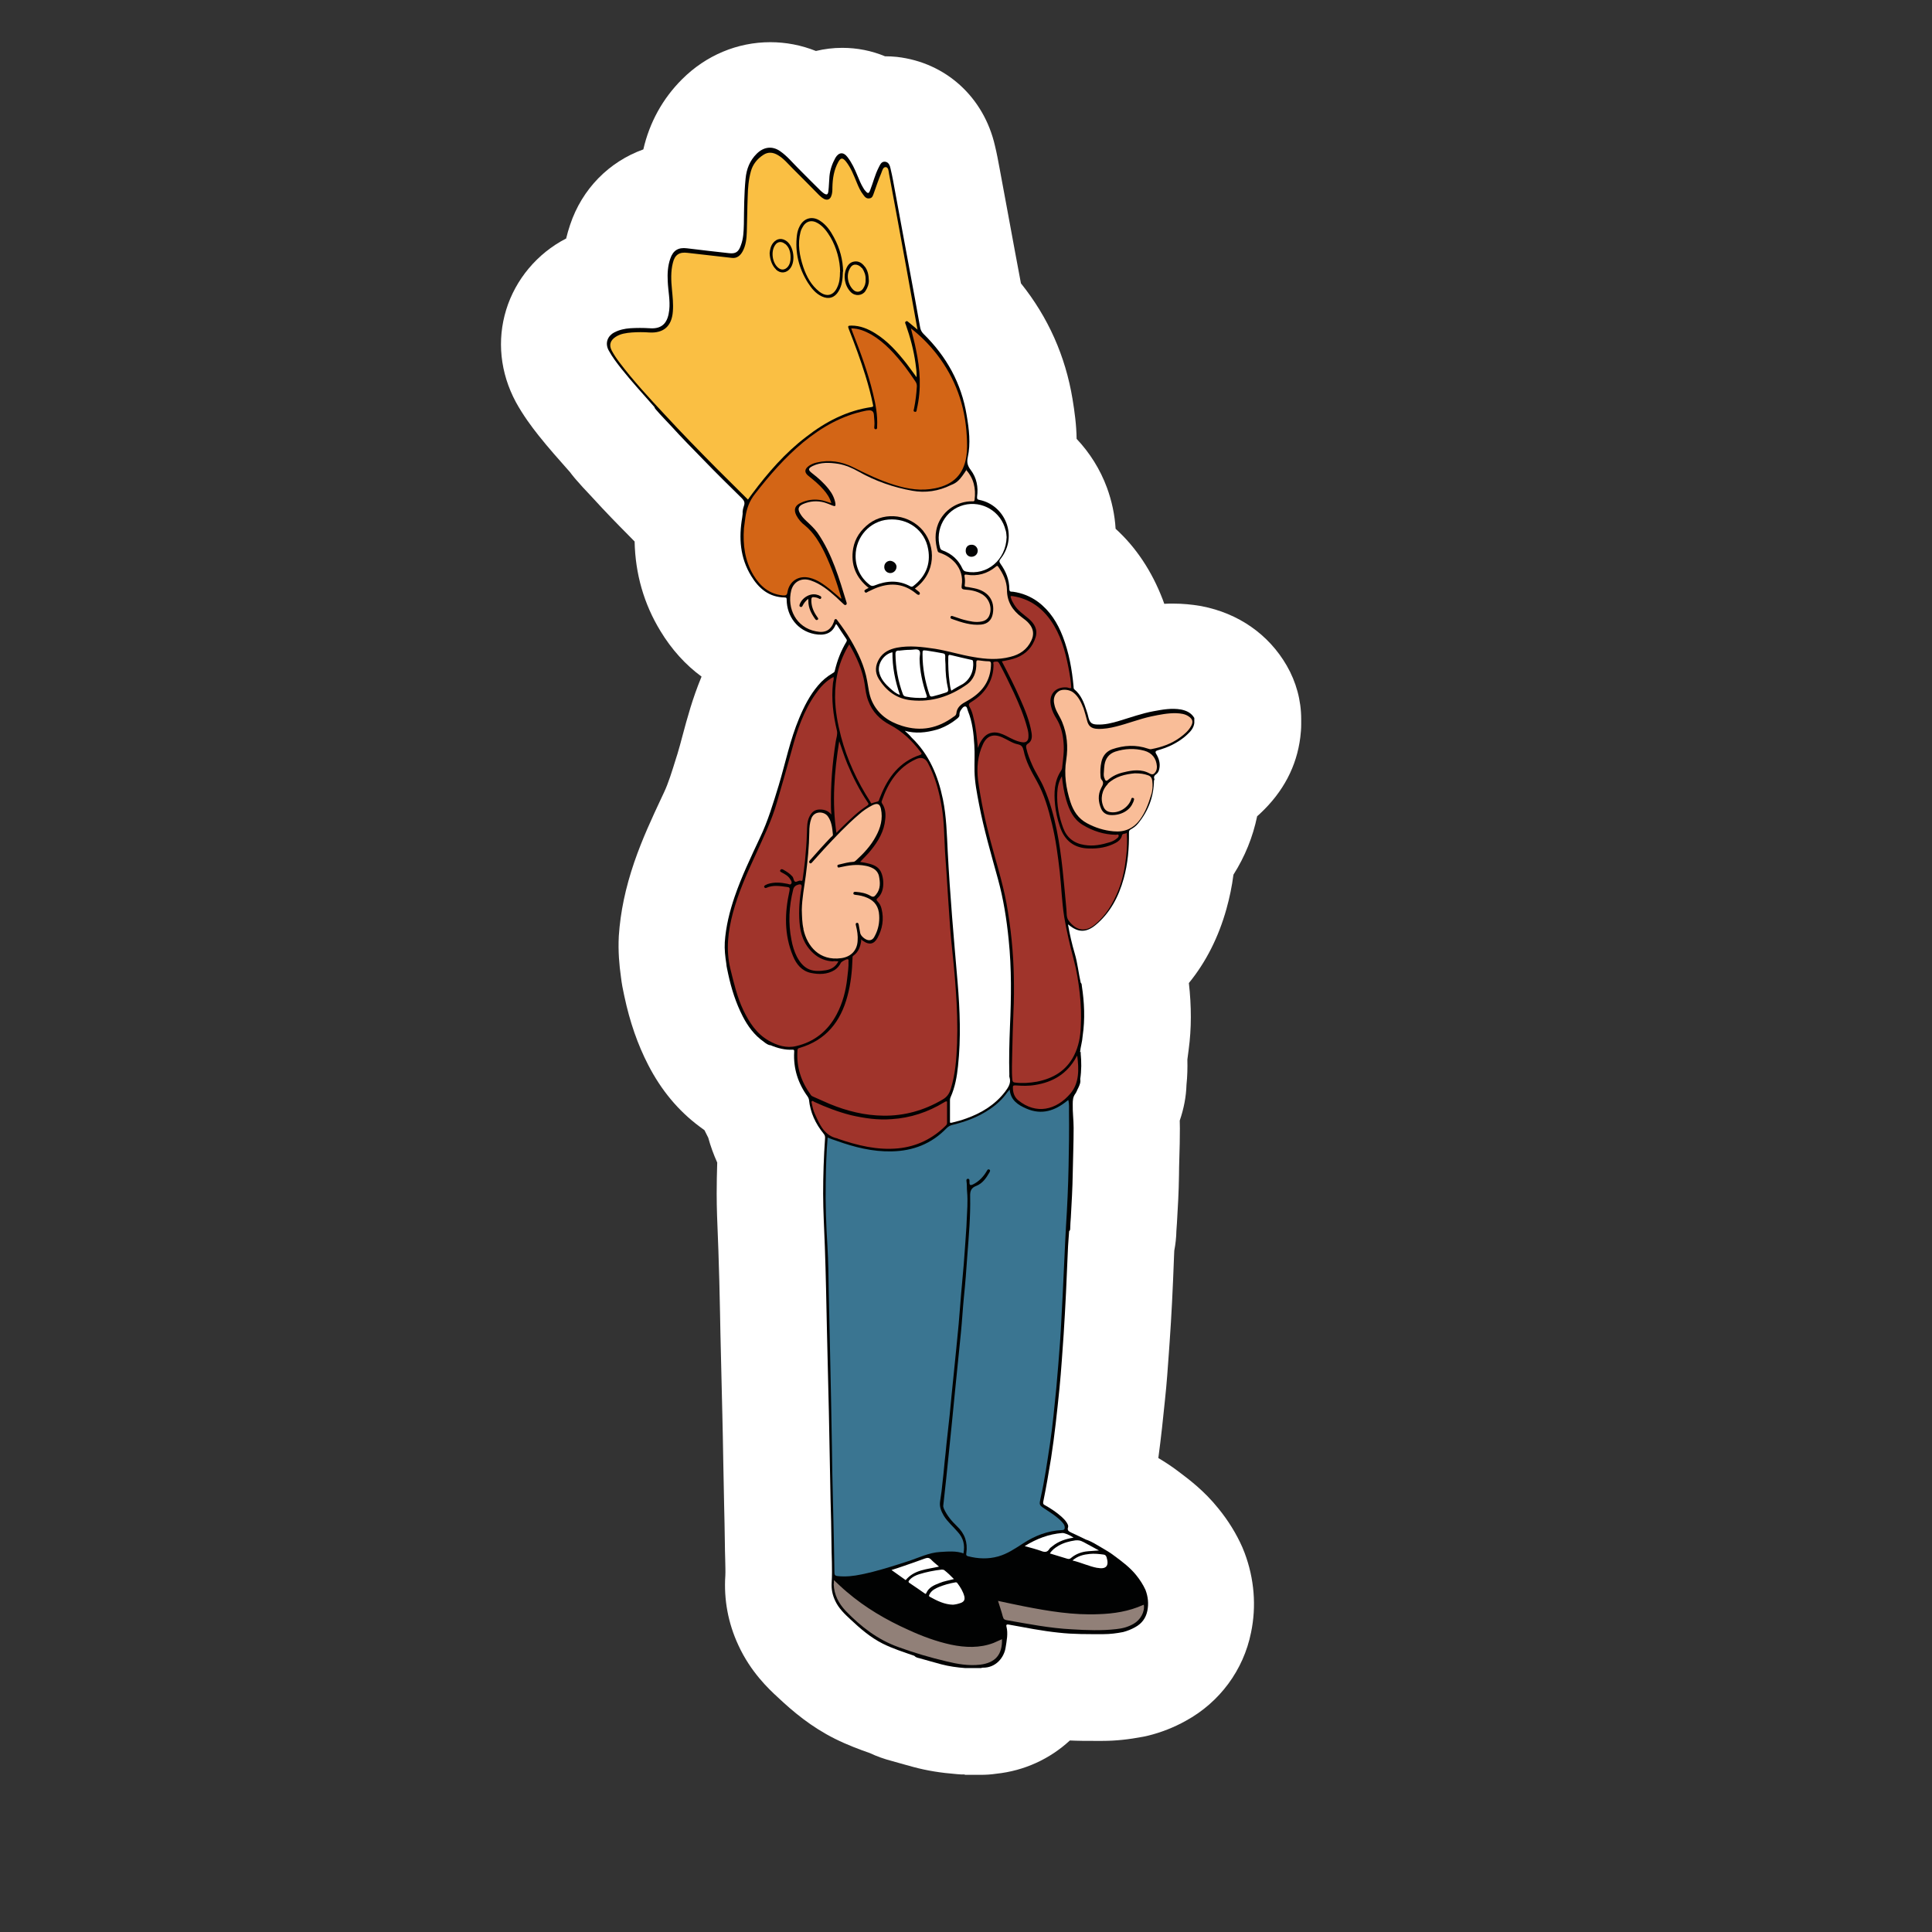 <?xml version="1.0" encoding="UTF-8"?> <svg xmlns="http://www.w3.org/2000/svg" id="Vrstva_1" viewBox="0 0 283.46 283.46"><rect x="0" y="0" width="283.46" height="283.46" fill="#333333" stroke="none"/><defs><style>.cls-1{fill:#f9bd98;}.cls-1,.cls-2,.cls-3,.cls-4,.cls-5,.cls-6,.cls-7,.cls-8,.cls-9,.cls-10{stroke-width:0px;}.cls-2{fill:#fabf43;}.cls-3{fill:#3a7591;}.cls-4{fill:#1e1e1c;}.cls-5{fill:#d36516;}.cls-6{fill:#918078;}.cls-7{fill:#a0342b;}.cls-8{fill:#fff;}.cls-9{fill:#010202;}.cls-10{fill:#030304;}</style></defs><path class="cls-4" d="M141.62,252.31c-.2,0-.39,0-.6-.02-1.89-.14-3.45-.39-4.91-.8-.22-.06-3.16-.88-3.24-.9-.63-.16-1.23-.38-1.78-.63-.27-.13-.53-.24-.82-.33-1.24-.44-2.69-.96-4.19-1.7-2.49-1.24-4.41-2.82-6.51-4.8-.99-.93-2.8-2.6-3.95-5.11-.94-2.03-1.34-4.15-1.2-6.33.05-.87.03-1.81,0-3.15-.02-.74-.05-1.48-.05-2.23v-.3c-.03-1.9-.06-3.73-.13-5.59-.05-2.22-.08-4.36-.13-6.5,0,0-.08-4.63-.13-6.64l-.28-11.85-.06-3.34c-.06-2.99-.13-5.96-.24-8.97l-.08-2.12c-.08-1.92-.17-3.87-.17-5.88,0-1.42.03-2.85.08-4.28.05-1.24-.2-2.47-.72-3.6-.36-.79-.66-1.6-.88-2.44-.16-.58-.38-1.13-.66-1.65-.13-.25-.27-.5-.38-.76-.58-1.24-1.48-2.31-2.6-3.1-.17-.13-.55-.41-.6-.46-2.09-1.54-3.82-3.65-5.16-6.25-1.23-2.39-2.14-5.02-2.8-8.07,0,0-.06-.35-.09-.42-.09-.39-.22-.99-.3-1.72,0-.08-.02-.17-.03-.25-.16-1.12-.33-2.63-.24-4.31.19-2.79.77-5.57,1.86-8.7,1.05-3.07,2.42-5.98,3.62-8.54l.39-.83c.88-1.87,1.54-3.97,2.22-6.2l.16-.52c.27-.88.52-1.81.77-2.75l.05-.19c.66-2.44,1.34-4.97,2.42-7.6,1.43-3.41.36-7.44-2.63-9.63-1.53-1.12-2.83-2.6-3.9-4.37-1.68-2.77-2.56-5.84-2.64-9.17-.05-2.05-.87-4-2.3-5.46l-.93-.96c-1.64-1.67-3.29-3.35-4.94-5.16l-.65-.68c-.61-.65-1.2-1.27-1.76-1.92-.02-.03-.11-.13-.13-.16-.13-.16-.25-.31-.38-.47-.16-.22-.31-.42-.5-.61l-.13-.14c-1.38-1.56-2.79-3.13-4.14-4.83-.85-1.09-1.78-2.31-2.56-3.76-1.26-2.33-1.54-4.89-.79-7.35.74-2.39,2.45-4.44,4.72-5.63,2.11-1.05,3.65-2.99,4.2-5.3.11-.44.24-.87.38-1.29.98-2.93,3.1-5.13,5.84-6.11,2.6-.91,4.53-3.1,5.15-5.79.57-2.47,1.75-4.63,3.52-6.39,2-2,4.58-3.1,7.27-3.1,1.27,0,2.52.24,3.71.72.94.38,1.97.57,2.97.57.63,0,1.26-.08,1.87-.22.65-.16,1.31-.24,1.97-.24,1.12,0,2.19.22,3.21.63.98.41,2.03.61,3.08.61.3,0,.63.02.9.05,3.73.42,6.51,2.99,7.4,6.84.25,1.04.42,2,.6,2.96l1.12,6.04c.38,2.06.76,4.12,1.13,6.17l.87,4.67c.24,1.31.8,2.53,1.64,3.57,3.12,3.89,5.11,8.36,5.92,13.26.24,1.37.47,2.99.5,4.69.05,2,.82,3.9,2.19,5.35,1.23,1.29,2.16,2.79,2.75,4.42.44,1.21.71,2.47.79,3.73.13,2.09,1.05,4.04,2.6,5.44,2.06,1.89,3.7,4.36,4.85,7.35l.17.47c1.16,3.18,4.19,5.29,7.54,5.29h.46c.28,0,.58-.03.9-.03.87,0,1.73.08,2.55.22,3.19.61,5.65,2.3,7.14,4.88.68,1.16,1.04,2.49,1.04,3.82v.74c0,.31-.02.63-.06.93-.3,2.38-1.4,4.44-3.38,6.29l-.35.31c-1.27,1.15-2.14,2.67-2.49,4.34-.42,2.08-1.23,4.06-2.38,5.87-.63.99-1.04,2.11-1.18,3.26-.17,1.35-.44,2.61-.79,3.87-.87,3.12-2.22,5.81-4.01,8.01-1.37,1.68-2,3.84-1.75,6,.31,2.79.31,5.32,0,7.77,0,.08-.02.17-.03.25-.03.35-.08.68-.13.94-.08.5-.13,1.02-.11,1.53.03.93,0,1.86-.09,2.75,0,.16-.03.33-.03.49-.03.93-.22,1.89-.55,2.86-.33.94-.49,1.94-.44,2.94,0,.28.02.58.02.87,0,1.4-.03,2.8-.06,4.2-.02.87-.05,1.73-.06,2.6-.03,2.28-.16,4.5-.28,6.62l-.08,1.07c0,.14,0,.27-.02.41,0,.5-.06,1.01-.16,1.49-.06.33-.11.68-.14,1.02-.02.3-.03.6-.05.91-.19,5.02-.39,8.87-.63,12.46l-.11,1.57c-.14,2.14-.3,4.33-.53,6.61-.25,2.52-.55,5.44-.94,8.36-.44,3.19,1.09,6.34,3.86,7.99.87.52,1.6,1.01,2.28,1.53,1.26.94,2.91,2.19,4.37,4,1.02,1.26,1.84,2.56,2.42,3.9.06.13.11.27.16.41.88,2.36,1.09,4.86.6,7.24-.65,3.21-2.67,5.95-5.59,7.54-1.15.63-2.38,1.12-3.59,1.42-.11.03-.27.06-.41.09-1.53.3-2.96.44-4.33.44h-1.32c-.98,0-2.05,0-3.18-.05h-.33c-2.01,0-3.97.76-5.44,2.12-1.72,1.59-3.86,2.55-6.18,2.79-.11,0-.22.03-.35.05-.36.05-.72.08-1.1.08h-2.36l.09-.06Z"></path><path class="cls-8" d="M141.62,260.35c-.41,0-.8,0-1.21-.05-2.41-.19-4.44-.52-6.4-1.05-.06-.02-2.63-.72-3.12-.87-1.15-.3-2.23-.68-3.24-1.16-1.48-.52-3.24-1.16-5.15-2.11-3.52-1.76-6.14-3.98-8.42-6.12-1.26-1.16-3.95-3.67-5.76-7.63-1.48-3.19-2.14-6.66-1.9-10.2.03-.52,0-1.42-.02-2.38-.02-.82-.05-1.62-.05-2.44-.03-1.94-.06-3.78-.11-5.65-.05-2.33-.09-4.48-.13-6.66-.03-2.19-.08-4.37-.13-6.56l-.28-11.82-.06-3.12c-.06-3.02-.13-6.04-.24-9.08l-.08-2.11c-.08-1.98-.17-4.03-.17-6.22,0-1.51.03-3.04.08-4.55-.53-1.18-.98-2.41-1.32-3.65-.19-.36-.38-.74-.55-1.1-.28-.2-.52-.38-.72-.53-3.1-2.3-5.63-5.33-7.54-9.05-1.54-2.99-2.69-6.29-3.49-10.05-.03-.13-.05-.25-.08-.38-.13-.57-.31-1.46-.44-2.58-.22-1.57-.42-3.6-.3-5.9.24-3.56.98-7.06,2.27-10.84,1.2-3.48,2.66-6.59,3.95-9.35l.39-.83c.66-1.38,1.2-3.15,1.83-5.18l.16-.5c.25-.8.49-1.73.74-2.66.69-2.58,1.48-5.51,2.77-8.62,0-.03.02-.05.03-.08-2.36-1.73-4.41-4-6.04-6.7-2.41-3.95-3.68-8.36-3.78-13.12-.33-.33-.66-.68-.99-1.01-1.64-1.65-3.37-3.43-5.1-5.33l-.53-.57c-.69-.72-1.37-1.46-2.03-2.23-.06-.06-.11-.14-.17-.2-.25-.3-.49-.6-.71-.9l-.13-.14c-1.43-1.62-2.93-3.29-4.44-5.19-1.07-1.35-2.25-2.94-3.32-4.88-2.31-4.3-2.8-9.08-1.42-13.56,1.37-4.45,4.56-8.26,8.76-10.43h.03c.16-.68.36-1.35.58-2.01,1.76-5.3,5.74-9.28,10.75-11.08.9-3.93,2.82-7.44,5.68-10.29,3.51-3.51,8.12-5.44,12.95-5.44,2.3,0,4.56.44,6.69,1.29,1.24-.3,2.53-.46,3.86-.46,2.19,0,4.31.42,6.28,1.24h.03c.53,0,1.18.03,1.72.09,7.18.82,12.75,5.92,14.38,13.04.27,1.1.47,2.2.68,3.32,0,0,.79,4.3,1.12,6.04.38,2.05.76,4.09,1.13,6.12,0,0,.66,3.52.88,4.7,4,4.99,6.53,10.68,7.57,16.98.3,1.83.57,3.76.6,5.84,1.92,2.03,3.46,4.47,4.45,7.16.72,1.97,1.15,4,1.27,6.03,2.99,2.72,5.32,6.22,6.92,10.4.08.2.16.41.22.61.42-.03.88-.03,1.35-.03,1.35,0,2.69.13,3.98.35.05,0,.11.02.16.03,5.38,1.04,9.82,4.12,12.48,8.72,1.38,2.39,2.12,5.1,2.12,7.85v.74c0,.65-.05,1.29-.13,1.92-.53,4.26-2.5,8.01-5.87,11.17-.14.14-.3.28-.46.41-.63,3.04-1.79,5.92-3.48,8.58-.22,1.73-.57,3.38-1.02,5-1.16,4.17-3.02,7.84-5.52,10.9.39,3.45.39,6.67-.03,9.77-.06.53-.13,1.02-.19,1.45.03,1.26,0,2.49-.13,3.7-.05,1.76-.39,3.51-.99,5.26,0,.39.02.77.02,1.15,0,1.46-.03,2.93-.08,4.39-.02.83-.05,1.67-.05,2.5-.03,2.45-.17,4.75-.3,6.97l-.08,1.16c-.02.99-.13,1.97-.31,2.91,0,.22-.03.44-.03.65-.19,5.16-.39,9.05-.65,12.73l-.11,1.57c-.16,2.22-.31,4.5-.57,6.89-.27,2.71-.58,5.62-.98,8.59.87.52,1.95,1.2,3.05,2.05,1.42,1.07,3.68,2.75,5.76,5.35,1.46,1.79,2.64,3.71,3.52,5.7.11.27.22.53.33.82,1.42,3.78,1.75,7.82.94,11.69-1.1,5.48-4.59,10.23-9.58,12.95-1.72.96-3.6,1.7-5.51,2.17-.27.06-.53.13-.79.17-2.06.39-4,.6-5.88.6h-1.31c-1.09,0-2.27,0-3.51-.06-2.91,2.69-6.67,4.45-10.81,4.88-.74.11-1.49.16-2.27.16h-2.36l.05-.05ZM168.37,223.49h0Z"></path><path class="cls-8" d="M173.34,104.18c-1.37-.25-2.69,0-4.03.25-1.7.31-3.34.9-4.99,1.4-1.09.35-2.2.61-3.34.55-.74-.03-1.02-.28-1.21-.99-.09-.38-.19-.74-.31-1.09-.38-1.15-.8-2.27-1.76-3.07-.16-.13-.09-.31-.13-.47-.25-2.47-.68-4.93-1.57-7.27-.77-2.01-1.89-3.81-3.65-5.11-1.09-.8-2.33-1.31-3.65-1.48-.22-.03-.55.09-.55-.38,0-1.4-.49-2.63-1.31-3.74-.19-.28-.19-.47.03-.71,2.63-3.34.61-7.9-3.1-8.64-.31-.06-.38-.19-.35-.49.19-1.4-.06-2.75-.93-3.9-.47-.61-.58-1.12-.44-1.86.47-2.08.19-4.15-.16-6.18-.77-4.7-2.97-8.64-6.34-11.94-.28-.28-.44-.58-.49-.96-.49-2.82-1.02-5.6-1.54-8.42-.71-3.78-1.4-7.58-2.11-11.39-.22-1.15-.41-2.3-.68-3.43-.09-.44-.25-.99-.8-1.05-.58-.06-.74.47-.96.87-.52,1.05-.8,2.2-1.24,3.3-.19.49-.35.52-.68.13-.13-.16-.25-.31-.35-.49-.35-.55-.58-1.18-.83-1.76-.41-.96-.83-1.92-1.48-2.75-.58-.77-1.27-.71-1.76.13-.47.83-.77,1.73-.87,2.69-.06.74-.06,1.45-.16,2.2-.06.52-.25.58-.68.31-.19-.13-.38-.28-.52-.44-1.09-1.05-2.14-2.14-3.19-3.19-.87-.87-1.64-1.83-2.66-2.53-1.18-.83-2.44-.68-3.46.35-1.02,1.02-1.51,2.27-1.64,3.68-.22,2.23-.22,4.42-.25,6.66-.03,1.05-.06,2.11-.44,3.1-.35.99-.77,1.27-1.79,1.15-2.05-.22-4.09-.47-6.12-.71-1.27-.16-2.05.31-2.44,1.51-.38,1.09-.44,2.2-.38,3.34.06,1.42.38,2.79.22,4.22-.19,1.7-.9,2.82-2.88,2.66-.93-.06-1.89-.06-2.85,0-.8.06-1.57.25-2.33.61-.9.47-1.45,1.48-.83,2.63.52.96,1.18,1.83,1.86,2.69,1.54,1.95,3.23,3.78,4.86,5.63.03.19.16.28.25.41.71.83,1.48,1.6,2.23,2.41,1.54,1.7,3.16,3.34,4.77,4.99,1.83,1.89,3.71,3.74,5.6,5.6.35.35.44.65.28,1.09-.13.38-.22.77-.19,1.18-.03.16-.03.35-.06.49-.52,3.04-.35,5.92,1.31,8.61,1.12,1.86,2.63,3.13,4.93,3.16.28,0,.28.13.28.35.03,2.38,1.54,4.52,4.09,5.02,1.42.28,2.56-.06,3.1-1.4.03,0,.06,0,.13-.03.47.71.96,1.42,1.42,2.14.09.13.13.22.03.41-.8,1.34-1.37,2.75-1.7,4.23-.03.22-.16.28-.31.38-.83.49-1.54,1.09-2.17,1.83-1.21,1.42-2.05,3.07-2.75,4.77-1.34,3.19-2.01,6.59-3.01,9.87-.8,2.6-1.57,5.19-2.75,7.68-1.34,2.85-2.69,5.66-3.71,8.64-.74,2.17-1.31,4.36-1.45,6.69-.06,1.05.06,2.11.22,3.13.03.52.19,1.02.28,1.54.47,2.17,1.12,4.23,2.14,6.22.74,1.45,1.7,2.75,3.07,3.71.31.25.61.49,1.02.52,1.02.44,2.11.71,3.23.65.28,0,.22.19.22.35-.13,2.41.55,4.58,1.98,6.53.09.16.16.28.19.44.19,1.89.96,3.52,2.14,4.99.19.22.25.44.22.71-.19,2.69-.28,5.41-.28,8.1s.16,5.16.25,7.74c.16,4.15.22,8.26.31,12.41.09,3.97.19,7.9.28,11.85.09,4.36.16,8.7.25,13.06.06,2.01.09,4,.13,6.01,0,2.01.16,4,.03,6.01-.06.93.13,1.79.52,2.66.49,1.09,1.37,1.92,2.23,2.72,1.45,1.37,2.94,2.66,4.74,3.56,1.48.74,3.07,1.24,4.64,1.79.19.22.47.28.74.35,1.09.31,2.14.58,3.23.9,1.15.31,2.33.47,3.52.55h2.34s.16-.06.22-.06c1.95.03,3.13-1.51,3.34-2.94.16-1.02.38-2.05.13-3.07-.09-.31.06-.38.35-.31,2.44.44,4.86.93,7.3,1.18,2.17.25,4.36.22,6.56.22.99,0,1.95-.13,2.91-.31.61-.16,1.21-.41,1.76-.71.96-.52,1.57-1.34,1.79-2.41.22-1.05.09-2.08-.28-3.07-.35-.77-.8-1.48-1.37-2.17-.87-1.09-1.98-1.92-3.1-2.75-.65-.49-1.37-.93-2.08-1.34-.71-.41-1.4-.87-2.2-1.12-.68-.35-1.4-.68-2.08-.99-.35-.19-.71-.28-.52-.83.06-.22-.06-.44-.19-.65-.22-.35-.49-.61-.8-.9-.74-.65-1.54-1.18-2.41-1.67-.19-.09-.31-.22-.25-.49.44-2.14.8-4.26,1.15-6.4.52-3.4.9-6.88,1.24-10.31.28-2.63.44-5.26.61-7.9.28-4.06.47-8.1.61-12.16.03-.99.13-1.95.19-2.94.16-.13.16-.28.16-.44,0-.52.06-1.05.09-1.57.13-2.17.25-4.3.28-6.47.03-2.23.13-4.45.13-6.69,0-1.15-.16-2.33-.13-3.49,0-.55.03-1.05.38-1.51.19-.25.28-.58.44-.87.19-.41.38-.8.28-1.27.19-1.27.19-2.56.06-3.84.06-.77.31-1.48.38-2.38.38-2.44.25-4.93-.13-7.36,0-.16-.03-.31-.16-.44-.31-1.42-.47-2.88-.87-4.26-.41-1.4-.74-2.82-.99-4.26.03,0,.06,0,.09.03,1.37,1.15,2.56,1.18,3.93.06,2.17-1.79,3.4-4.19,4.15-6.84.61-2.2.8-4.45.77-6.72,0-.25.03-.38.25-.49.41-.22.77-.49,1.09-.87,1.48-1.83,2.3-3.93,2.33-6.31.06-.06.09-.16.06-.22-.13-.31,0-.52.28-.71.25-.19.38-.47.44-.77.19-.8-.06-1.54-.47-2.23-.15-.25-.07-.41.22-.49.68-.19,1.37-.44,2.01-.74.83-.44,1.64-.93,2.33-1.57.49-.47.96-.96,1.05-1.7v-.74c-.44-.74-1.15-1.09-1.95-1.24l-.14-.06Z"></path><path class="cls-9" d="M158.55,154.49c.13,1.27.13,2.56-.06,3.84.09.47-.09.87-.28,1.27-.16.28-.25.61-.44.87-.35.47-.38.96-.38,1.51-.03,1.18.13,2.34.13,3.49,0,2.23-.09,4.45-.13,6.69-.03,2.17-.16,4.3-.28,6.47-.03.52-.09,1.05-.09,1.57,0,.16,0,.31-.16.44-.06.99-.16,1.95-.19,2.94-.16,4.06-.35,8.1-.61,12.16-.19,2.63-.35,5.26-.61,7.9-.35,3.43-.71,6.91-1.24,10.31-.35,2.14-.71,4.26-1.15,6.4-.06.28.06.41.25.49.87.49,1.67,1.02,2.41,1.67.31.28.58.55.8.9.13.22.25.44.19.65-.19.55.19.65.52.83.68.31,1.4.65,2.08.99.8.25,1.48.71,2.2,1.12s1.42.83,2.08,1.34c1.12.83,2.23,1.67,3.1,2.75.55.68,1.02,1.4,1.37,2.17.38.99.49,2.01.28,3.07-.22,1.09-.83,1.89-1.79,2.41-.55.31-1.15.55-1.76.71-.96.19-1.92.31-2.91.31-2.2,0-4.39.03-6.56-.22-2.44-.25-4.86-.74-7.3-1.18-.28-.06-.44,0-.35.31.25,1.02.03,2.05-.13,3.07-.22,1.42-1.4,2.97-3.34,2.94-.06,0-.16,0-.22.06h-2.34c-1.21-.09-2.38-.25-3.52-.55-1.09-.31-2.14-.58-3.23-.9-.28-.06-.55-.13-.74-.35-1.57-.55-3.16-1.05-4.64-1.79-1.79-.9-3.29-2.2-4.74-3.56-.87-.8-1.73-1.64-2.23-2.72-.41-.87-.58-1.73-.52-2.66.13-2.01-.03-4-.03-6.01-.03-2.01-.06-4-.13-6.01-.09-4.36-.16-8.7-.25-13.06-.09-3.97-.19-7.9-.28-11.85-.09-4.15-.16-8.26-.31-12.41-.09-2.56-.25-5.15-.25-7.74s.09-5.41.28-8.1c.03-.28-.03-.49-.22-.71-1.18-1.45-1.95-3.1-2.14-4.99-.03-.16-.09-.28-.19-.44-1.42-1.95-2.11-4.12-1.98-6.53,0-.16.06-.35-.22-.35-1.12.06-2.2-.22-3.23-.65-.41-.03-.71-.28-1.02-.52-1.37-.96-2.33-2.27-3.07-3.71-1.02-1.98-1.67-4.06-2.14-6.22-.09-.52-.25-1.02-.28-1.54-.16-1.02-.28-2.08-.22-3.13.16-2.33.71-4.52,1.45-6.69,1.02-2.97,2.38-5.79,3.71-8.64,1.18-2.47,1.95-5.08,2.75-7.68.99-3.29,1.67-6.69,3.01-9.87.71-1.7,1.54-3.34,2.75-4.77.61-.74,1.34-1.34,2.17-1.83.16-.09.28-.16.31-.38.35-1.48.9-2.91,1.7-4.23.09-.19.06-.28-.03-.41-.47-.71-.96-1.42-1.42-2.14-.06.03-.09.03-.13.03-.52,1.34-1.67,1.67-3.1,1.4-2.53-.49-4.06-2.63-4.09-5.02,0-.22,0-.35-.28-.35-2.3-.03-3.81-1.31-4.93-3.16-1.64-2.69-1.83-5.57-1.31-8.61.03-.16.03-.35.06-.49-.03-.41.06-.8.19-1.18.16-.44.06-.74-.28-1.09-1.89-1.86-3.78-3.71-5.6-5.6-1.6-1.64-3.23-3.29-4.77-4.99-.74-.8-1.51-1.57-2.23-2.41-.09-.13-.22-.22-.25-.41-1.64-1.86-3.3-3.68-4.86-5.63-.68-.87-1.34-1.73-1.86-2.69-.61-1.15-.06-2.17.83-2.63.74-.38,1.51-.55,2.33-.61.96-.06,1.92-.06,2.85,0,1.98.16,2.69-.96,2.88-2.66.16-1.42-.16-2.79-.22-4.22-.06-1.15,0-2.27.38-3.34.41-1.21,1.18-1.67,2.44-1.51,2.05.25,4.09.49,6.12.71,1.02.13,1.45-.16,1.79-1.15.38-.99.41-2.05.44-3.1.03-2.23.03-4.42.25-6.66.13-1.42.61-2.66,1.64-3.68s2.3-1.18,3.46-.35c1.02.71,1.79,1.67,2.66,2.53,1.05,1.05,2.11,2.14,3.19,3.19.16.16.35.31.52.44.44.28.61.22.68-.31.09-.74.09-1.45.16-2.2.09-.96.41-1.86.87-2.69.49-.83,1.18-.9,1.76-.13.65.83,1.09,1.79,1.48,2.75.25.58.49,1.21.83,1.76.09.19.22.35.35.49.35.41.49.38.68-.13.44-1.12.71-2.27,1.24-3.3.22-.41.38-.93.96-.87.55.06.71.61.8,1.05.28,1.15.47,2.3.68,3.43.71,3.81,1.4,7.62,2.11,11.39.52,2.82,1.05,5.6,1.54,8.42.06.38.22.68.49.96,3.37,3.3,5.57,7.24,6.34,11.94.35,2.05.61,4.12.16,6.18-.16.74-.03,1.24.44,1.86.87,1.15,1.12,2.5.93,3.9-.03.31.03.44.35.49,3.71.74,5.73,5.29,3.1,8.64-.22.25-.22.44-.03.71.8,1.12,1.31,2.34,1.31,3.74,0,.47.35.35.55.38,1.34.19,2.56.68,3.65,1.48,1.76,1.31,2.88,3.1,3.65,5.11.9,2.34,1.34,4.8,1.57,7.27.03.16-.03.35.13.47.96.8,1.4,1.92,1.76,3.07.13.35.22.71.31,1.09.19.71.47.96,1.21.99,1.15.06,2.27-.22,3.34-.55,1.64-.49,3.29-1.09,4.99-1.4,1.34-.25,2.66-.49,4.03-.25.8.16,1.51.49,1.95,1.24v.74c-.09.74-.55,1.24-1.05,1.7-.68.65-1.48,1.15-2.33,1.57-.65.31-1.34.55-2.01.74-.29.08-.37.25-.22.49.41.68.65,1.42.47,2.23-.06.31-.19.58-.44.77-.28.19-.41.41-.28.71.03.06,0,.16-.06.22-.03,2.38-.83,4.48-2.33,6.31-.31.38-.68.65-1.09.87-.22.13-.25.25-.25.49.03,2.27-.16,4.52-.77,6.72-.74,2.66-1.98,5.05-4.15,6.84-1.37,1.12-2.56,1.09-3.93-.06-.03-.03-.06-.03-.09-.03.25,1.45.58,2.88.99,4.26s.55,2.85.87,4.26c.13.13.16.28.16.44.38,2.44.49,4.93.13,7.36-.06.9-.31,1.6-.38,2.38l.14.06Z"></path><path class="cls-3" d="M141.4,227.92c-1.15-.41-2.3-.28-3.43-.22-1.73.09-3.26.9-4.86,1.4-2.2.71-4.39,1.42-6.69,1.89-1.18.25-2.34.38-3.52.25-.35-.03-.47-.16-.47-.47-.03-1.67-.06-3.3-.09-4.99-.06-3.16-.16-6.31-.22-9.47-.03-1.31-.03-2.6-.06-3.9-.09-4.77-.16-9.54-.28-14.3-.06-2.88-.13-5.73-.19-8.61-.03-2.23-.06-4.42-.19-6.66-.19-3.1-.31-6.22-.25-9.32.03-2.2.09-4.36.28-6.62.47.19.9.35,1.34.49,2.6.93,5.26,1.6,8.04,1.54,3.16-.06,5.88-1.12,8.07-3.4.25-.25.52-.41.87-.49,1.95-.47,3.84-1.18,5.51-2.33.96-.65,1.83-1.45,2.5-2.41.09-.13.22-.25.38-.44.13,1.57,1.24,2.27,2.44,2.79,2.27.99,4.22.31,6.01-1.15.03-.03.06-.06.16-.09.13.58.09,1.15.09,1.7.03,2.66,0,5.32-.06,7.98-.06,2.94-.19,5.88-.38,8.83-.19,3.37-.31,6.75-.49,10.12-.13,2.27-.22,4.55-.38,6.81s-.35,4.52-.55,6.78c-.28,2.72-.52,5.48-.93,8.2-.41,2.66-.77,5.29-1.37,7.93-.22,1.05-.25,1.05.65,1.64s1.79,1.15,2.5,1.92c.19.22.35.41.38.68s-.03.49-.38.49c-2.11.09-4,.83-5.76,1.98-1.15.74-2.27,1.51-3.62,1.89-1.48.41-2.94.35-4.42-.03-.25-.06-.31-.19-.25-.47.22-1.54-.22-2.85-1.37-3.93-.77-.74-1.45-1.54-1.92-2.56-.06-.19-.13-.35-.09-.52.28-2.6.58-5.19.83-7.84.31-2.91.58-5.82.87-8.7.31-2.97.61-5.98.9-8.94.16-1.64.25-3.29.41-4.93.22-2.11.38-4.22.52-6.31.22-2.85.47-5.7.41-8.58-.03-.8.13-1.27.93-1.57.87-.35,1.42-1.12,1.89-1.95.09-.16.19-.35-.03-.44-.19-.09-.28.09-.35.22-.49.83-1.15,1.54-2.05,1.98-.35.16-.49.09-.49-.28v-.25c0-.16-.03-.31-.22-.31-.22,0-.25.19-.22.35.09.52.03,1.05.09,1.57.13,1.42,0,2.82-.06,4.23-.03,1.18-.16,2.34-.22,3.52-.13,1.92-.28,3.87-.47,5.79-.19,1.95-.31,3.93-.49,5.88-.22,2.38-.47,4.77-.71,7.18-.22,2.05-.41,4.12-.61,6.15-.19,1.89-.44,3.78-.61,5.7-.16,1.31-.25,2.63-.41,3.93-.09.99-.22,2.01-.38,3.01-.13.8.16,1.48.55,2.14.55.9,1.37,1.57,2.05,2.38.83.9,1.05,1.92.83,3.1l.06.06Z"></path><path class="cls-2" d="M134.65,48.39c-.49-.41-.9-.74-1.31-1.09-.13-.09-.25-.28-.44-.13-.19.13-.06.31,0,.47.65,1.86,1.15,3.71,1.42,5.66.09.65.19,1.31.16,2.05-.52-.71-.99-1.37-1.48-2.01-1.34-1.7-2.75-3.3-4.61-4.45-1.05-.65-2.2-1.12-3.46-1.12-.52,0-.58.06-.38.55.87,2.23,1.7,4.45,2.41,6.75.44,1.42.83,2.85,1.12,4.3.03.19.09.31-.19.35-3.65.52-6.78,2.17-9.63,4.39-3.07,2.34-5.57,5.22-7.87,8.29-.22.31-.44.58-.65.9-1.54-1.54-3.1-3.07-4.64-4.61-2.53-2.56-5.08-5.16-7.55-7.84-2.33-2.5-4.64-4.99-6.69-7.71-.41-.55-.8-1.12-1.12-1.73-.41-.8-.19-1.48.58-1.98.71-.47,1.54-.58,2.38-.65.87-.06,1.73-.06,2.56,0,2.11.13,3.3-.93,3.46-3.07.09-1.09-.03-2.14-.13-3.23-.13-1.31-.19-2.63.13-3.9.28-1.21.96-1.64,2.17-1.48,2.17.25,4.33.49,6.5.74.74.09,1.24-.35,1.57-.96.47-.87.58-1.83.61-2.82.06-1.73.06-3.46.13-5.19.03-1.27.13-2.53.47-3.74.28-1.02.93-1.83,1.83-2.41.71-.47,1.45-.38,2.17.06.83.49,1.45,1.27,2.14,1.95,1.31,1.31,2.6,2.6,3.9,3.93.22.22.47.41.74.55.44.19.8.06.99-.38.19-.44.19-.9.19-1.34.03-1.31.22-2.56.87-3.74.35-.61.61-.65,1.09-.09.77.96,1.18,2.08,1.64,3.19.25.61.52,1.21.93,1.73.22.31.47.61.93.52.41-.06.49-.41.61-.74.35-.99.68-1.98,1.09-2.94.16-.38.25-.93.68-.9.38.03.41.61.47.99.9,4.77,1.76,9.54,2.63,14.3.49,2.79,1.02,5.6,1.54,8.54l.05.02Z"></path><path class="cls-5" d="M133.64,48.17c1.45,1.12,2.69,2.38,3.81,3.81,2.72,3.52,4.15,7.52,4.39,11.97.06,1.02.09,2.05-.06,3.04-.41,2.6-1.89,4.09-4.52,4.64-2.08.44-4.06.13-6.04-.49-2.11-.65-4.09-1.6-6.07-2.6-1.67-.83-3.46-1.12-5.32-.68-.41.09-.8.25-1.15.49-.65.47-.71.96-.06,1.48.77.61,1.54,1.24,2.2,2.01.49.55.93,1.18,1.15,1.98-.58-.16-1.12-.41-1.7-.47-.96-.13-1.86,0-2.75.41-.87.38-1.12.99-.68,1.86.31.58.74,1.09,1.27,1.48,1.31,1.09,2.14,2.5,2.88,4,1.02,2.14,1.79,4.36,2.44,6.62,0,.03,0,.06-.03.13-.55-.47-1.09-.96-1.64-1.4-.9-.71-1.83-1.4-2.94-1.67-1.64-.41-3.01.47-3.29,2.11-.06.44-.25.49-.65.47-2.01-.19-3.34-1.34-4.33-2.97-1.27-2.11-1.57-4.45-1.4-6.88.06-.55.16-1.12.22-1.67.19-1.24.58-2.34,1.4-3.37,2.14-2.75,4.39-5.35,7.08-7.58,2.69-2.2,5.63-3.9,9.09-4.61.13-.03.28-.06.41-.06.56-.08.84.14.87.68.03.55.13,1.12.06,1.67-.03.19-.03.38.19.41.25,0,.22-.22.22-.41.09-1.67-.22-3.29-.61-4.86-.74-3.07-1.83-6.01-2.97-8.92-.06-.19-.13-.38-.22-.61,1.12,0,2.05.41,2.94.9,2.01,1.18,3.52,2.91,4.96,4.74.52.68,1.02,1.42,1.51,2.14.16.22.22.44.22.71-.06,1.09-.19,2.17-.41,3.26-.03.19-.19.44.13.49.25.06.25-.22.28-.41.68-2.91.49-5.82-.13-8.73-.19-1.02-.49-2.05-.74-3.1l-.02.02Z"></path><path class="cls-6" d="M122.38,231.86c.65.61,1.24,1.18,1.83,1.67,2.72,2.34,5.82,4.15,9.06,5.6,2.01.93,4.09,1.7,6.25,2.17,2.11.44,4.22.52,6.25-.25.41-.16.8-.38,1.24-.55.06,2.2-.9,3.46-3.23,3.74-1.67.19-3.3-.09-4.93-.49-2.34-.55-4.7-1.24-7-2.08-3.07-1.09-5.54-3.01-7.77-5.32-1.05-1.12-1.7-2.38-1.76-3.9.03-.13.03-.28.03-.58l.03-.02ZM147.16,237.22c.06.35.25.44.55.49,3.16.55,6.31,1.18,9.54,1.34,2.17.13,4.36.22,6.53-.03.9-.09,1.73-.31,2.53-.77,1.02-.58,1.67-1.76,1.51-2.79-.03,0-.09,0-.13.03-2.08.93-4.26,1.27-6.5,1.34-3.71.16-7.33-.44-10.95-1.15-1.27-.25-2.5-.52-3.81-.8.25.83.52,1.57.71,2.34h.02Z"></path><path class="cls-7" d="M126.33,137.83c.16.13.25.19.35.25.83.58,1.54.47,2.05-.44.74-1.34.99-2.79.61-4.3-.09-.41-.28-.77-.55-1.05-.19-.22-.28-.31,0-.55,1.09-.96.93-3.01.38-3.97-.49-.8-1.34-.99-2.2-1.18-.25-.06-.49-.06-.77-.13.52-.58,1.12-1.12,1.57-1.7,1.09-1.34,1.95-2.79,2.11-4.55.09-.8.03-1.6-.44-2.3-.09-.13-.13-.25-.06-.41.93-2.66,2.34-4.89,5.02-6.12.77-.35,1.34-.16,1.73.55,1.09,2.05,1.67,4.23,2.05,6.53.35,2.14.35,4.33.47,6.47.16,2.2.31,4.42.44,6.62.09,1.51.22,3.04.31,4.52.13,1.83.35,3.62.52,5.44.13,1.24.22,2.47.31,3.71.19,2.63.28,5.22.19,7.87-.09,2.27-.25,4.52-.93,6.69-.22.71-.58,1.21-1.24,1.57-2.66,1.57-5.57,2.38-8.64,2.34-2.75-.03-5.35-.68-7.9-1.73-.8-.35-1.6-.71-2.38-1.05-.16-.06-.28-.13-.38-.28-1.4-1.92-2.11-4.06-1.95-6.44,0-.22.03-.38.31-.44,3.87-1.12,6.04-3.87,7.03-7.62.49-1.79.68-3.65.74-5.51,0-.16-.03-.31.13-.41.74-.52,1.02-1.31,1.15-2.17-.03,0-.03-.13,0-.28l-.03.05ZM148.53,158.42c.03.28.13.38.38.41,1.09.13,2.14.06,3.23-.13,2.38-.47,4.3-1.6,5.44-3.84.68-1.34.93-2.75.99-4.22.09-1.64.03-3.3-.16-4.96s-.44-3.29-.87-4.86c-.55-2.08-1.05-4.19-1.4-6.28-.35-2.2-.41-4.39-.65-6.59-.28-2.38-.58-4.77-1.15-7.08-.52-2.17-1.12-4.3-2.23-6.28-.8-1.42-1.6-2.85-1.92-4.45-.13-.55-.28-.8-.83-.93-.83-.16-1.51-.68-2.3-1.02-1.31-.58-2.27-.25-2.85,1.02-.77,1.67-.93,3.43-.71,5.26.41,3.01,1.05,5.98,1.83,8.92.8,3.04,1.76,6.01,2.33,9.09.65,3.59,1.02,7.21,1.09,10.86.03,1.7.03,3.43-.06,5.15-.09,1.95-.13,3.93-.19,6.44,0,.83-.09,2.17.03,3.49h0ZM122.06,99.45c-.09.03-.16.09-.25.16-.9.58-1.57,1.37-2.17,2.23-1.73,2.47-2.69,5.29-3.46,8.17-.71,2.6-1.45,5.16-2.2,7.74-.77,2.69-2.01,5.19-3.16,7.74-1.27,2.75-2.5,5.51-3.29,8.45-.71,2.69-1.05,5.38-.38,8.17.52,2.08.99,4.19,1.92,6.12.87,1.79,1.92,3.43,3.71,4.45,1.24.71,2.63,1.15,4.03.8,2.66-.61,4.67-2.23,5.95-4.67.87-1.64,1.34-3.43,1.54-5.26.09-.83.22-1.67.19-2.5,0-.13.06-.28-.13-.31s-.9.35-.99.52c-.22.44-.49.77-.9,1.05-1.09.68-2.3.68-3.49.44-1.34-.28-2.14-1.27-2.63-2.47-1.31-3.13-1.24-6.31-.52-9.57.09-.44,0-.55-.41-.58-.99-.13-2.01-.31-2.97.13-.13.06-.25.03-.31-.09-.09-.16.06-.25.16-.31s.22-.09.35-.16c.96-.31,1.92-.22,2.88-.03.19.03.44.19.55,0,.16-.22,0-.47-.13-.65-.28-.49-.74-.74-1.21-.99-.16-.09-.38-.16-.25-.38.13-.19.31-.13.47-.03.49.28.93.55,1.31.99.19.25.16.65.38.74.22.13.52-.22.83-.13.25.09.25-.06.28-.22.13-.9.25-1.83.35-2.72.13-1.4.25-2.75.28-4.15.03-.8,0-1.6.38-2.34.31-.61.74-1.02,1.51-1.02.65,0,1.21.16,1.7.74-.03-.41-.06-.71-.06-.99-.06-3.29.19-6.53.71-9.79.09-.49.28-1.02.16-1.54-.55-2.3-.83-4.61-.58-6.97.03-.31.19-.58.06-.93-.09.13-.16.13-.19.16v.02ZM164.6,122.64c-.13.49-.49.8-.9,1.02-1.21.65-2.53.87-3.9.83-2.2-.03-3.62-1.15-4.3-3.23-.35-1.05-.61-2.14-.71-3.23-.16-1.7-.13-3.4.87-4.93.13-.19.19-.41.19-.61.13-1.18.31-2.34.19-3.56-.09-1.21-.38-2.41-1.02-3.46-.35-.55-.65-1.15-.8-1.79-.44-1.73.58-2.97,2.34-2.82.19.03.38.16.61.09-.03-1.02-.22-2.01-.41-3.01-.47-2.44-1.15-4.83-2.6-6.91-1.37-1.95-3.19-3.19-5.54-3.56-.35-.06-.41,0-.28.31.09.31.25.58.44.9.52.9,1.4,1.45,2.17,2.11.83.71,1.34,1.6.99,2.72-.44,1.42-1.37,2.41-2.75,2.97-.71.28-1.45.41-2.2.55.96,1.86,1.89,3.65,2.69,5.51.71,1.6,1.4,3.26,1.67,4.99.09.61.06,1.21-.52,1.57-.31.19-.31.41-.25.68.19.87.52,1.67.87,2.47.49,1.12,1.21,2.14,1.7,3.29.87,1.98,1.45,4.09,1.89,6.22.77,3.84,1.05,7.71,1.42,11.61.06.55-.03,1.21.31,1.67,1.02,1.4,2.34,1.83,3.81.65,1.67-1.34,2.72-3.13,3.52-5.11.61-1.54.93-3.16,1.12-4.83.13-1.15.19-2.3.09-3.56-.25.22-.61.03-.71.41v.02ZM122.52,102.33c.03,1.95.38,3.84.87,5.73.9,3.43,2.38,6.59,4.3,9.57.06.09.09.31.25.22.28-.13.61-.16.9-.28.13-.06.16-.35.25-.52.03-.06.06-.16.09-.22,1.12-2.82,2.82-5.08,5.82-6.07.35-.13.19-.28.06-.44-1.24-1.64-2.66-3.01-4.48-3.97-1.48-.77-2.6-1.92-3.19-3.52-.31-.8-.41-1.64-.52-2.44-.31-2.08-1.18-3.97-2.27-5.85-1.48,2.41-2.11,5.02-2.08,7.8h0ZM138.52,161.73c-2.38,1.45-4.96,2.3-7.71,2.47-2.01.16-4-.13-5.95-.58-1.86-.47-3.65-1.15-5.38-1.95-.13-.06-.25-.22-.38-.09-.09.09,0,.28.03.41.09.49.22,1.02.44,1.48.71,1.54,1.37,3.16,3.3,3.56,0,0,.03,0,.03.03,2.88.99,5.82,1.73,8.92,1.42,2.69-.28,4.99-1.4,6.91-3.3.09-.09.22-.22.22-.41v-3.16c-.22-.06-.31.06-.44.13v.02ZM143.76,109.05c.41-.77.93-1.45,1.89-1.57.71-.09,1.37.19,1.98.49.74.38,1.48.8,2.33.93.58.09.9-.19.93-.74.03-.44-.03-.87-.16-1.31-.47-1.79-1.18-3.46-1.95-5.15-.68-1.45-1.4-2.94-2.17-4.36-.19-.35-.38-.28-.65-.25-.35.03-.19.25-.19.41,0,1.02-.22,1.98-.71,2.88-.58,1.12-1.48,1.95-2.53,2.6-.38.22-.49.38-.25.77.28.49.44,1.05.55,1.57.38,1.45.49,2.94.65,4.42.09-.22.16-.47.28-.71v.02ZM122.71,122.2c.44-.44.77-.8,1.15-1.15,1.02-.99,2.08-2.01,3.29-2.79.31-.19.35-.31.13-.58-1.18-1.76-2.14-3.65-2.97-5.63-.44-1.09-.8-2.2-1.18-3.3-.71,4.42-1.09,8.89-.41,13.47v-.02ZM157.91,155.1c-1.31,2.41-3.4,3.68-6.07,4.09-.93.16-1.89.13-2.82.06-.22,0-.41-.03-.41.28,0,.74.19,1.4.77,1.89,2.66,2.17,5.6,1.45,7.68-.99,1.31-1.54,1.24-3.59.99-5.54-.06.09-.13.16-.16.22l.02-.02ZM122.28,141.05c-1.15-.03-2.14-.44-2.97-1.21-1.34-1.24-1.89-2.79-2.01-4.55-.13-1.7,0-3.43.31-5.11.06-.41-.16-.47-.41-.41-.41.09-.74.31-.83.77-.61,2.44-.74,4.89-.25,7.36.16.87.41,1.7.8,2.47,1.09,2.05,2.41,2.27,4.26,1.98.77-.13,1.42-.49,1.83-1.31-.28-.03-.49,0-.74-.03l.02.03ZM155.12,116.32c-.09,1.76.25,3.49.87,5.15.52,1.42,1.57,2.27,3.13,2.5,1.31.22,2.5-.03,3.74-.41.41-.13.74-.31,1.05-.58.13-.09.25-.25.22-.41-.06-.22-.28-.09-.41-.09-1.76-.03-3.37-.55-4.86-1.45-1.37-.83-1.98-2.17-2.41-3.62-.35-1.15-.52-2.33-.65-3.52-.47.77-.65,1.6-.68,2.44h-.02Z"></path><path class="cls-1" d="M141.72,68.91c1.15,1.27,1.48,2.75,1.27,4.42-.03.28-.22.22-.38.22-2.17,0-4.15,1.31-4.96,3.29-.52,1.31-.47,2.63-.09,3.97.06.22.19.25.38.31.87.31,1.6.77,2.23,1.48.8.96,1.12,2.05.93,3.29-.06.41,0,.58.47.61.87.06,1.73.22,2.5.68,1.05.61,1.54,1.95,1.09,3.1-.19.49-.58.8-1.12.9-.9.19-1.76-.03-2.63-.25-.52-.13-1.02-.35-1.51-.49-.16-.06-.38-.16-.44.09-.06.22.13.25.28.31,1.37.49,2.72.93,4.19.8.96-.09,1.57-.65,1.73-1.6.35-1.92-.68-3.34-2.75-3.74-.38-.06-.74-.16-1.12-.19-.19-.03-.28-.06-.25-.28.06-.44.06-.83-.03-1.27-.03-.25.06-.28.28-.25,1.6.28,3.07-.13,4.33-1.18.16-.13.22-.16.35.03.71,1.02,1.24,2.11,1.27,3.37,0,1.76.83,3.04,2.17,4.03.41.31.8.58,1.12.99.61.74.71,1.57.28,2.44-.61,1.31-1.7,2.05-3.07,2.38-1.79.47-3.59.35-5.38.03-1.92-.31-3.74-.9-5.66-1.21-1.89-.28-3.74-.52-5.63-.16-1.05.22-1.98.65-2.56,1.6-.61.99-.68,2.01-.06,3.01,1.09,1.73,2.6,2.88,4.74,3.1,3.04.31,5.7-.58,8.1-2.27,1.09-.74,1.51-1.92,1.45-3.23,0-.35.09-.38.38-.35.47.06.93.13,1.4.13.31,0,.38.13.38.38-.03,2.14-.96,3.74-2.69,4.93-.44.31-.9.55-1.37.83-.55.35-.96.8-1.02,1.48-.03.28-.22.41-.41.52-2.3,1.7-4.8,2.2-7.55,1.34-1.98-.61-3.59-1.73-4.45-3.68-.41-.93-.49-1.92-.68-2.91-.38-2.17-1.31-4.12-2.41-6.01-.58-.99-1.24-1.92-1.92-2.82-.09-.09-.13-.28-.31-.25s-.19.19-.22.35c-.47,1.27-1.27,1.73-2.63,1.45-2.94-.55-4.3-3.37-3.65-6.01.35-1.31,1.54-1.92,2.88-1.45,1.45.49,2.6,1.45,3.71,2.44.38.35.74.71,1.12,1.05.09.09.22.16.35.06.09-.06.09-.19.06-.31-1.09-3.56-2.11-7.11-4.26-10.24-.47-.65-1.05-1.18-1.64-1.73-.38-.35-.68-.68-.93-1.12-.38-.65-.25-1.05.44-1.37,1.02-.44,2.08-.52,3.16-.22.41.13.77.28,1.15.44.41.16.49.09.44-.31-.13-.8-.49-1.48-.99-2.11-.71-.9-1.54-1.64-2.44-2.33-.61-.47-.58-.71.09-1.05,1.21-.58,2.5-.52,3.81-.31,1.05.19,2.01.61,2.91,1.12,2.47,1.4,5.15,2.33,7.9,2.82,1.92.35,3.87.06,5.66-.83.93-.35,1.34-.77,2.33-2.3l-.11.08ZM117.88,136.35c.55,2.47,2.33,4.67,5.54,4.23,1.42-.19,2.33-1.12,2.41-2.53.06-.77-.06-1.51-.25-2.27-.03-.16-.09-.31.13-.38.22-.03.25.13.28.28.06.41.16.8.22,1.21s.71.99,1.21,1.05c.52.06.77-.28.96-.68.49-.93.68-1.95.61-2.97-.06-1.21-.61-2.08-1.73-2.56-.55-.25-1.15-.38-1.76-.44-.16-.03-.35-.06-.28-.28.03-.19.19-.16.35-.16.74.06,1.48.19,2.14.58.41.25.58.13.83-.19.68-.83.61-1.79.41-2.75-.13-.49-.44-.87-.87-1.09-.35-.19-.71-.31-1.12-.38-1.27-.25-2.47-.06-3.71.22-.16.03-.31.13-.38-.13-.06-.22.13-.25.28-.28.68-.16,1.34-.35,2.01-.38.19,0,.28-.09.41-.19,1.15-1.05,2.2-2.17,2.94-3.56.68-1.24,1.05-2.56.74-4.03-.16-.74-.52-.87-1.21-.55-.74.38-1.42.83-2.05,1.4-1.83,1.57-3.46,3.3-5.11,5.08-.58.61-1.12,1.27-1.7,1.89-.09.09-.22.28-.38.13-.19-.16-.03-.31.06-.44l.09-.09c.96-1.09,1.92-2.17,2.94-3.23.13-.13.35-.22.31-.44-.09-.96-.19-1.92-.77-2.69-.55-.71-2.01-.8-2.41.41-.22.61-.28,1.27-.28,1.95-.03,2.14-.25,4.26-.52,6.4-.22,1.67-.55,3.29-.58,4.99.03.93.03,1.89.25,2.82l-.03.03ZM162.55,115.03c-.9.87-1.15,2.2-.65,3.34.19.44.49.68.93.77,1.24.25,2.63-.58,3.1-1.76.06-.16.06-.38.31-.31.25.09.13.28.09.44-.03.09-.06.22-.13.31-.47,1.15-1.86,1.86-3.29,1.76-.61-.03-1.09-.35-1.34-.9-.44-1.02-.52-2.08,0-3.07.25-.47.44-.8.03-1.24-.09-.13-.13-.31-.13-.49-.06-.71-.03-1.4.13-2.11.19-.87.71-1.51,1.54-1.83,1.76-.61,3.52-.71,5.32-.09.16.06.28.09.47.06,1.48-.28,2.91-.77,4.15-1.67.68-.49,1.31-1.02,1.7-1.76.31-.58.19-.99-.38-1.37-.55-.38-1.18-.44-1.83-.47-1.24-.03-2.44.22-3.65.47-1.76.38-3.43,1.05-5.16,1.48-.87.22-1.76.38-2.69.35-.96-.03-1.4-.41-1.6-1.31-.16-.58-.31-1.15-.49-1.7-.35-.87-.74-1.73-1.51-2.33-.55-.44-1.57-.52-2.08-.22-.65.41-.9,1.09-.71,1.92.09.47.25.87.47,1.27.22.44.49.87.68,1.34.74,1.79.9,3.65.61,5.57-.35,2.14-.03,4.19.61,6.18.44,1.34,1.15,2.44,2.44,3.13,1.21.65,2.47,1.05,3.87,1.18,1.64.16,2.94-.41,3.9-1.73.8-1.09,1.24-2.33,1.64-3.62.22-.68.25-1.4.16-2.08-.06-.41-.25-.68-.65-.8-.52-.19-1.09-.28-1.92-.28-1.37.13-2.82.44-3.97,1.54l-.02.02ZM162.08,114.33c.13.22.25.31.49.09.68-.58,1.45-.93,2.33-1.12,1.27-.31,2.56-.49,3.78.19.47.25.65.06.87-.25.16-.25.19-.52.19-.8-.09-1.18-.71-1.98-1.86-2.3-1.42-.38-2.85-.31-4.23.13-.93.31-1.45.99-1.6,1.95-.06.35-.06.68-.09,1.05-.03.35-.06.71.16,1.05h-.02Z"></path><path class="cls-9" d="M123.67,39.84c-.03,1.12-.13,2.08-.65,2.91-.55.93-1.45,1.21-2.44.74-.93-.44-1.51-1.18-2.05-2.01-1.34-2.14-1.92-4.48-1.6-7,.06-.47.19-.9.41-1.31.61-1.18,1.83-1.51,2.94-.8.96.61,1.57,1.51,2.08,2.47.87,1.6,1.31,3.3,1.34,4.99l-.03.02ZM126.89,39.14c-.38-.52-.87-.87-1.54-.77-.61.09-.96.49-1.18,1.02-.47,1.02-.28,2.5.65,3.46.68.68,1.7.52,2.14-.13.35-.52.52-1.09.52-1.48-.03-1.02-.19-1.57-.58-2.11h0ZM113.83,39.53c.68.65,1.57.58,2.14-.19.77-1.05.49-3.13-.52-3.93-.68-.52-1.45-.47-2.01.22-.38.47-.47,1.02-.52,1.51.03.96.38,1.86.93,2.38l-.02.02ZM135.47,77.91c-1.98-2.38-5.51-2.91-7.96-1.09-1.21.93-2.05,2.11-2.33,3.62-.41,2.38.38,4.3,2.27,5.82-.16.06-.25.13-.31.16-.16.09-.44.19-.25.44.16.22.35,0,.49-.06.47-.22.9-.44,1.37-.61,2.05-.74,3.93-.52,5.63.87.06.06.16.13.22.16.09.06.22.09.31,0,.09-.13.06-.22-.03-.35-.22-.16-.41-.35-.65-.52,3.19-2.34,3.01-6.25,1.24-8.42v-.02ZM118.6,88.21c0,.99.44,1.83.99,2.6.09.13.19.22.35.13.13-.06.13-.19.06-.28-.06-.09-.13-.19-.19-.28-.49-.71-.8-1.51-.77-2.41,0-.28.13-.41.41-.35.28.03.52.09.74.22.09.06.22.06.28-.06.06-.13.03-.25-.09-.31s-.28-.16-.44-.19c-1.02-.35-2.3.41-2.63,1.45-.03.16-.03.25.13.31s.25-.03.31-.16c.19-.38.44-.71.83-1.02.03.22.03.28.03.35l-.02.02Z"></path><path class="cls-2" d="M123.24,39.94c0,.77-.06,1.51-.41,2.23-.55,1.21-1.57,1.45-2.63.61-1.18-.93-1.86-2.2-2.34-3.59-.55-1.67-.87-3.37-.41-5.15.06-.22.13-.41.25-.61.49-.99,1.37-1.24,2.3-.68.83.49,1.37,1.27,1.86,2.08.87,1.51,1.4,3.4,1.4,5.11l-.02-.02ZM126.45,39.34c-.38-.49-1.18-.8-1.64-.13-.74,1.05-.44,2.53.41,3.34.44.41,1.05.31,1.4-.19.28-.41.41-.83.38-1.37.03-.61-.19-1.18-.52-1.67l-.03.02ZM115.16,35.78c-.47-.41-1.09-.35-1.42.16-.68.93-.44,2.66.47,3.37.47.38.99.28,1.37-.16.31-.38.41-.83.41-1.37,0-.74-.16-1.48-.8-2.01l-.03.02Z"></path><path class="cls-8" d="M132.75,107.22c1.57.44,3.13.28,4.67-.16,1.15-.35,2.17-.93,3.1-1.7.16-.16.28-.28.25-.52,0-.22.06-.41.16-.58.19-.28.41-.65.71-.61.25,0,.28.44.38.68.65,1.6.83,3.29.93,4.99.09,1.27,0,2.56.03,3.84.03,1.6.35,3.19.65,4.77.71,3.74,1.79,7.4,2.79,11.05.8,2.91,1.27,5.88,1.57,8.89.44,4.23.38,8.51.19,12.75-.09,2.34-.16,4.67-.09,7.03,0,.16-.03.28.03.44.25.83-.19,1.45-.65,2.08-1.48,1.92-3.46,3.13-5.7,3.93-.68.25-1.37.44-2.08.61-.25.06-.35.06-.31-.22v-3.1c0-.13.03-.28.09-.41.65-1.45.93-3.01,1.09-4.58.44-4.09.28-8.17-.06-12.26-.55-6.4-1.12-12.78-1.45-19.2-.13-2.56-.19-5.15-.71-7.68-.71-3.43-2.01-6.56-4.58-9.03-.31-.38-.65-.68-.99-.99l-.02-.02ZM147.54,77.81c-.65-2.75-3.43-4.42-6.15-3.71-2.69.71-4.26,3.56-3.46,6.28.06.22.19.31.38.38,1.34.49,2.33,1.4,2.91,2.69.13.25.25.35.52.41,3.04.61,5.85-1.67,5.95-5.05-.03-.22-.03-.61-.13-.99h-.02ZM131.82,95.44c-.31.03-.44.16-.44.49.03,2.05.38,4,1.09,5.92.09.22.22.31.44.35.9.19,1.79.22,2.69.19.41,0,.47-.13.31-.49-.58-1.7-.96-3.46-.99-5.26,0-.41.19-.96-.06-1.21-.28-.28-.83-.09-1.27-.09-.58,0-1.18.06-1.76.13v-.02ZM138.68,96.3c0-.25-.03-.38-.31-.44-.8-.16-1.6-.28-2.41-.41-.61-.06-.61-.09-.61.55,0,2.05.38,4,1.02,5.92.09.28.22.31.49.25.65-.16,1.27-.35,1.89-.55.31-.09.41-.22.35-.55-.28-1.18-.38-2.41-.38-3.62-.03-.38-.06-.77-.03-1.15h0ZM141.13,100.44c1.18-.68,1.79-1.98,1.64-3.34-.03-.16-.03-.25-.22-.28-1.02-.22-2.05-.47-3.04-.71-.31-.09-.38.03-.38.31-.03,1.24.03,2.47.19,3.68.06.41.09.8.25,1.24.52-.35,1.02-.61,1.54-.9l.02-.02ZM138.55,230.38c-.13-.09-.25-.09-.41-.09-1.12.13-2.23.35-3.29.68-.49.16-.99.38-1.37.8-.13.16-.31.31-.03.49.74.49,1.45.99,2.2,1.51.09.06.19.16.25-.03.38-.87,1.18-1.18,1.95-1.48.65-.28,1.37-.38,2.11-.58-.47-.49-.93-.93-1.42-1.31v.02ZM141.04,235.15c.44-.19.55-.49.44-.96-.19-.71-.58-1.34-1.02-1.92-.09-.13-.22-.13-.38-.09-.77.13-1.54.35-2.3.65-.52.22-1.05.47-1.37,1.02-.06.16-.22.31.03.44,1.05.58,2.14,1.12,3.37,1.15.41-.03.8-.13,1.21-.28h.02ZM158.9,226.22c-.38-.22-.71-.25-1.12-.22-.9.13-1.73.35-2.5.8-.47.28-.93.61-1.24,1.12.9.28,1.73.52,2.53.77.22.06.38.06.55-.09.61-.52,1.34-.83,2.14-.96.65-.09,1.31-.09,1.98-.16-.77-.44-1.57-.83-2.34-1.27v.02ZM130.94,95.7c-1.21.25-2.14,1.57-1.98,2.75.19,1.15.93,1.92,1.73,2.63.38.31.74.68,1.34.87-.71-2.08-1.12-4.12-1.09-6.25h0ZM136.6,228.81c-.28-.28-.52-.28-.87-.16-1.09.41-2.17.77-3.26,1.15-.52.19-1.05.35-1.67.55.74.52,1.42,1.02,2.08,1.48,1.27-1.54,3.13-1.57,4.89-1.98-.44-.38-.83-.68-1.18-1.05v.02ZM152.83,227.59c.47.16.83.16,1.12-.31.09-.16.28-.28.44-.41.9-.74,1.98-1.09,3.13-1.27-.61-.41-1.37-.71-1.67-.68-1.98.16-3.74.83-5.51,1.92.93.25,1.73.47,2.5.74l-.02.02ZM160.99,230.03c1.31.25,1.76-.28,1.37-1.54-.09-.28-.22-.38-.47-.41-.68-.09-1.34-.16-2.01-.09-.9.09-1.73.28-2.53.96,1.31.31,2.44.87,3.65,1.09h0ZM127.6,85.81c.25.19.44.19.71.09,1.76-.71,3.52-.83,5.26.13.16.09.28.06.41-.03,1.79-1.37,2.6-3.19,2.2-5.41-.47-2.79-2.97-4.61-5.85-4.36-2.69.22-4.8,2.53-4.8,5.35,0,1.67.74,3.23,2.08,4.23h0Z"></path><path class="cls-10" d="M142.58,79.92c.47,0,.87.41.87.87,0,.52-.41.9-.93.9-.49,0-.87-.41-.83-.93,0-.52.38-.87.9-.83h0ZM131.54,83.18c0-.47-.44-.87-.93-.9-.47,0-.87.38-.87.87-.03.49.35.9.83.93.52.03.96-.41.96-.9h0Z"></path></svg> 
